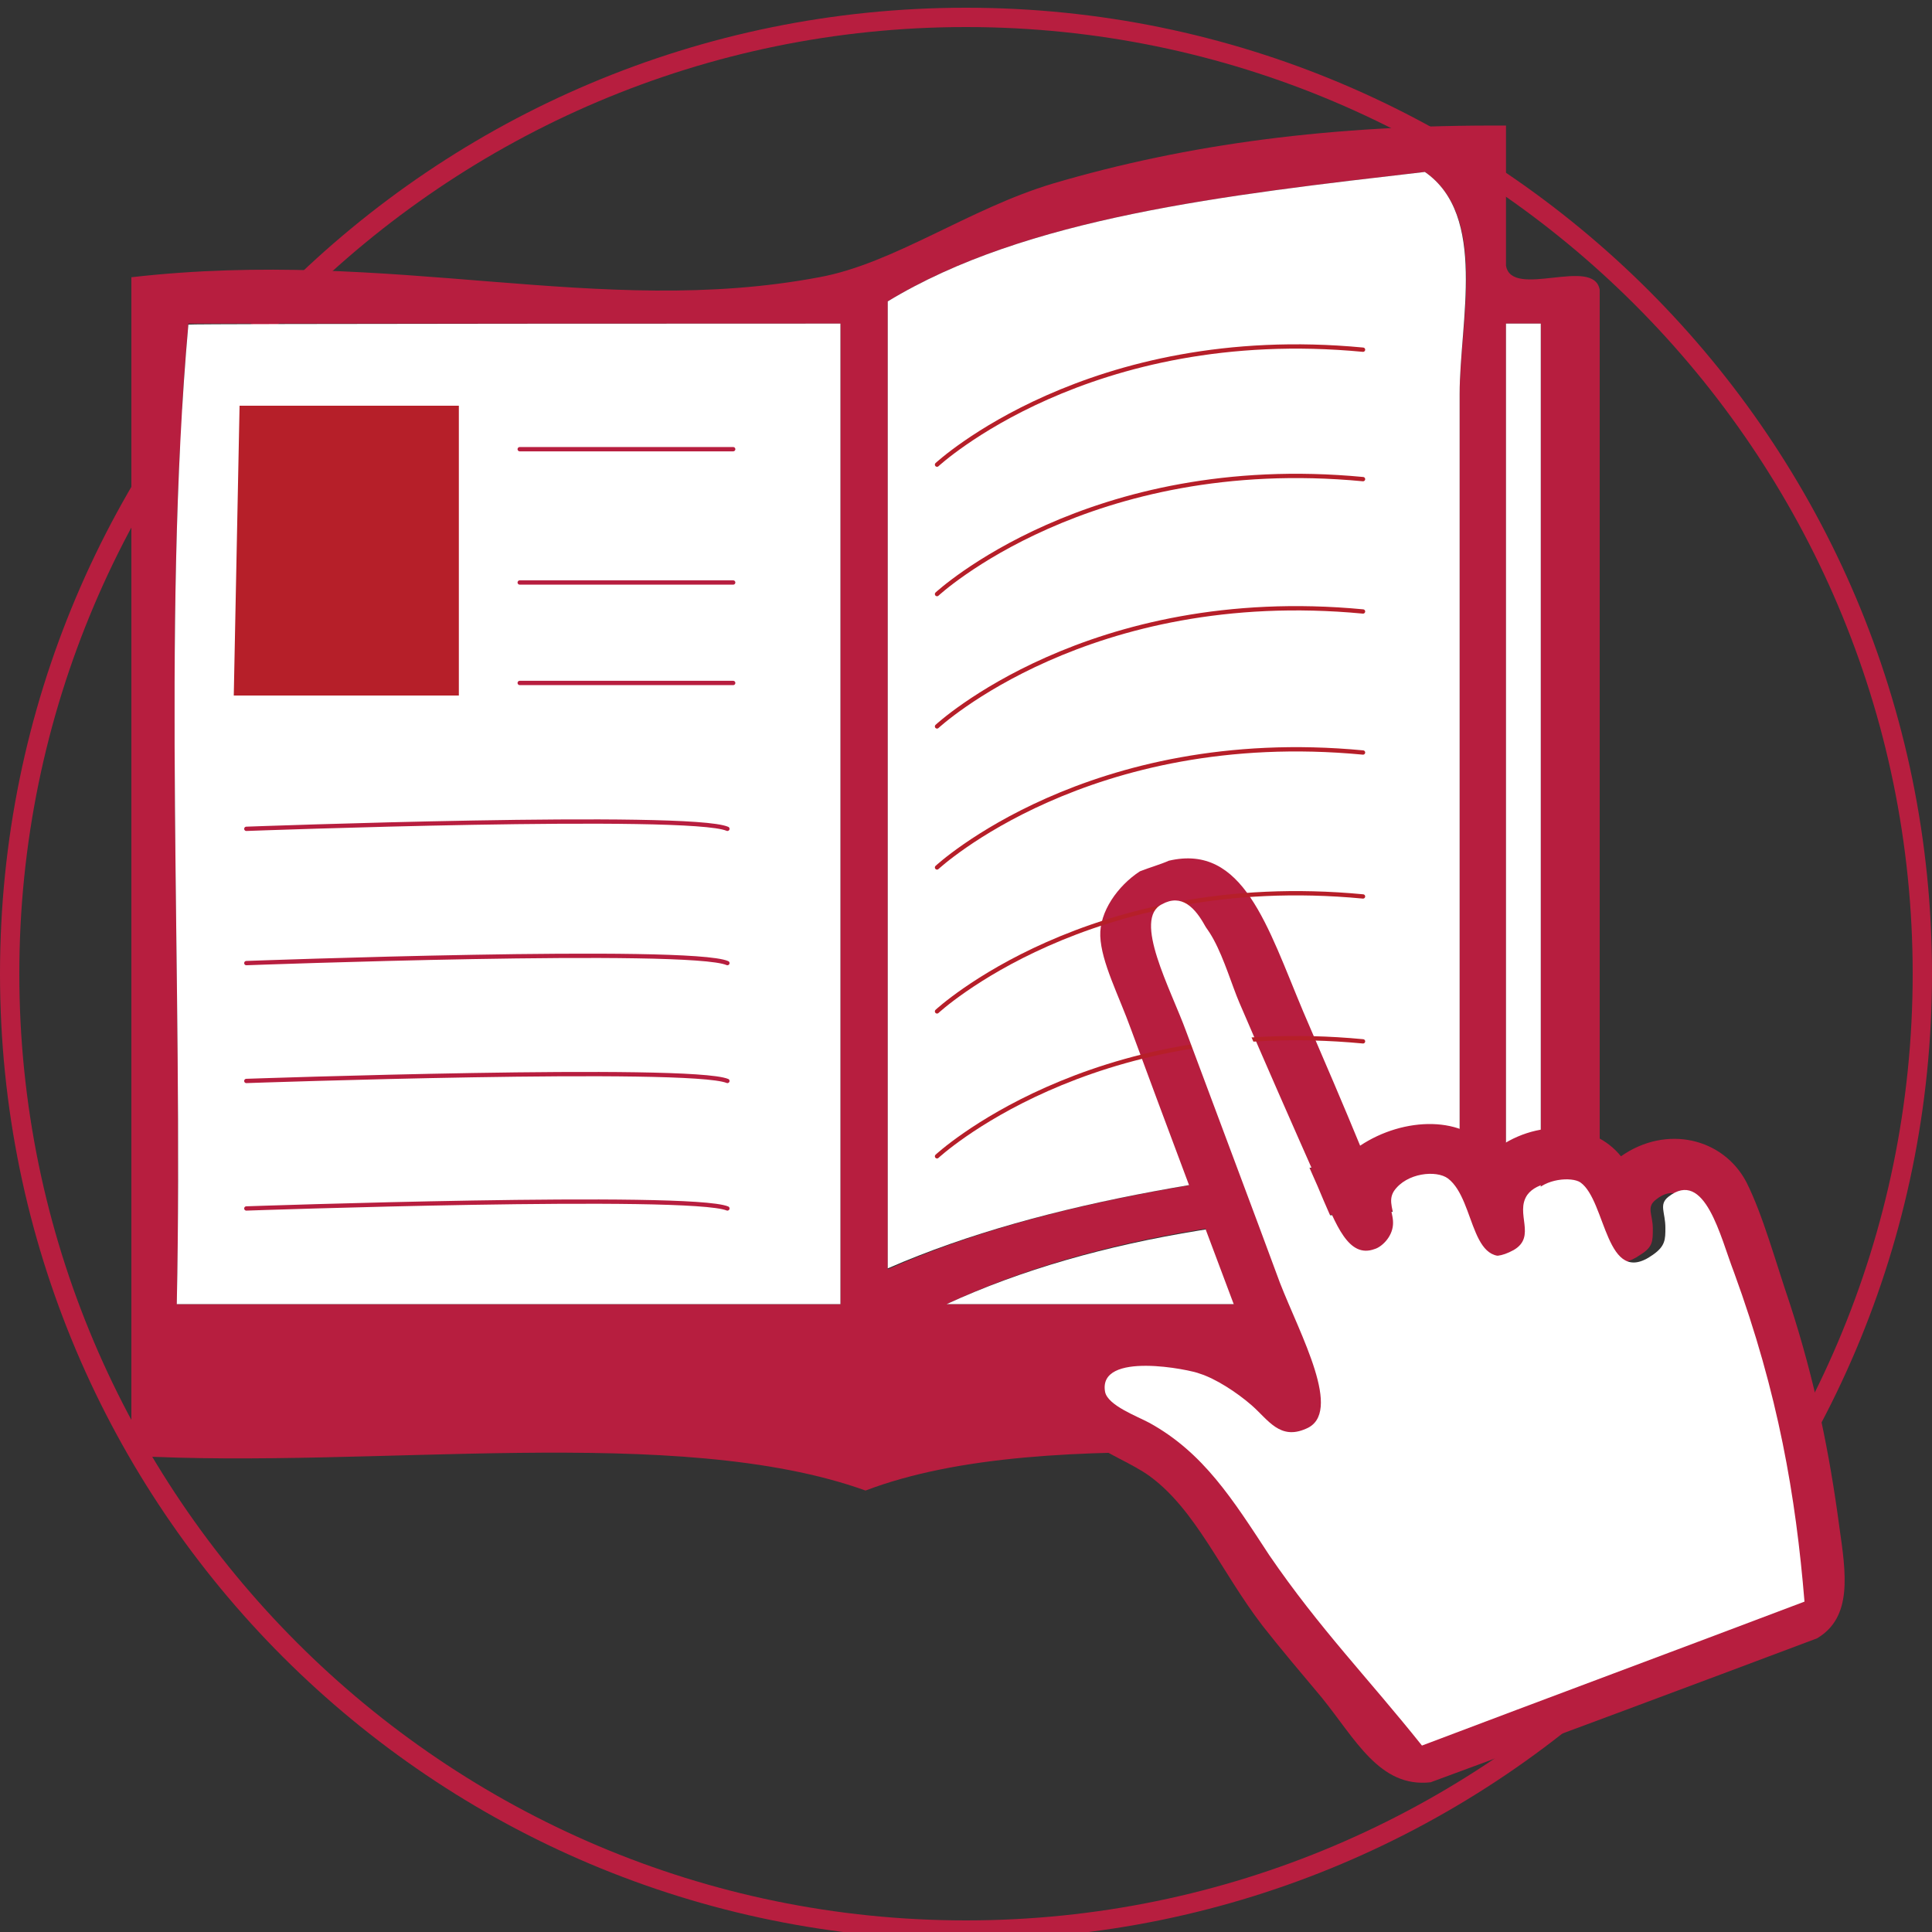 <?xml version="1.0" encoding="UTF-8"?>
<!-- Generator: $$$/GeneralStr/196=Adobe Illustrator 27.6.0, SVG Export Plug-In . SVG Version: 6.00 Build 0)  -->
<svg xmlns="http://www.w3.org/2000/svg" xmlns:xlink="http://www.w3.org/1999/xlink" version="1.1" x="0px" y="0px" viewBox="0 0 200 200" style="enable-background:new 0 0 200 200;" xml:space="preserve">
<rect x="0" y="0" width="200" height="200" fill="#333333" stroke="none"/>
<style type="text/css">
	.st0{fill:#B71E3F;}
	.st1{fill:#FFFFFF;}
	.st2{fill:none;stroke:#B61F29;stroke-width:0.446;stroke-linecap:round;}
	.st3{fill:none;stroke:#B71E3F;stroke-width:0.446;stroke-linecap:round;}
	.st4{fill:#B61F29;}
	.st5{fill:none;stroke:#B71E3F;stroke-width:0.446;stroke-linecap:round;stroke-linejoin:round;}
</style>
<g id="Ebene_2">
	<g>
		<path class="st0" d="M100,2.8c54,0,98,44,98,98s-44,98-98,98s-98-44-98-98S46,2.8,100,2.8 M100,0.8C44.8,0.8,0,45.5,0,100.8    s44.8,100,100,100s100-44.8,100-100S155.2,0.8,100,0.8L100,0.8z"></path>
	</g>
</g>
<g id="Ebene_1">
	<g>
		<path class="st0" d="M155.9,125.3c-22.9-0.4-42.5,2.5-57.9,9.7h61.5V33.5h-3.6V125.3L155.9,125.3L155.9,125.3z M19.5,33.5    C16.7,65,19,101.6,18.3,135H87V33.5H19.5z M91.9,31.2v100.2c16.4-7.3,37.4-10.2,59.2-12V40.8c0-7.4,3-18.4-3.6-23    C126.8,20.2,106.2,22.5,91.9,31.2L91.9,31.2z M155.9,13v14.5c0.6,3.5,9.1-1,9.7,2.5v120.7c-24.9,1.6-56.8-3.7-76,3.6    c-19.5-7-50.9-2.2-76-3.6v-122c27.1-3.1,48.4,4.3,71.2,0c7.7-1.4,15.5-7.1,24.2-9.7C122.9,14.9,137.9,12.9,155.9,13L155.9,13z"></path>
		<path class="st1" d="M147.5,17.8c6.5,4.5,3.6,15.5,3.6,23v78.5c-21.8,1.9-42.7,4.8-59.2,12V31.2C106.2,22.5,126.8,20.2,147.5,17.8    L147.5,17.8z"></path>
		<path class="st1" d="M87,33.5V135H18.3c0.7-33.4-1.6-70,1.2-101.4C19.5,33.5,87,33.5,87,33.5z"></path>
		<path class="st1" d="M155.9,33.5h3.6V135H98c15.4-7.1,35.1-10,57.9-9.7L155.9,33.5L155.9,33.5z"></path>
		<path class="st0" d="M177.9,131.7c-1.3-3.5-2.9-10.4-6.5-7.5c-1,0.8-0.3,1.5-0.3,3c0,1.3,0,1.9-1.3,2.7c-4.7,3.3-4.5-5.4-7.2-7.2    c-0.8-0.6-3.5-0.4-4.5,1c-1.3,1.9,1,4.3-1.4,5.7c-5.1,2.8-4.3-4.8-7.1-7.1c-1.2-0.9-4.2-0.5-5.4,1.2c-0.7,1.1,0.1,2.1,0,3.3    c-0.1,1.3-1.2,2.3-1.9,2.5c-2.7,1-4-2.5-5.6-6.3c-3.1-7-5.7-12.9-8.4-19.2c-1.5-3.5-3.2-10.9-7.1-8.9c-2.9,1.6,0.9,8.5,2.5,12.7    c3.1,8.3,6.6,17.7,9.4,25c1.9,5.2,6.3,12.9,2.5,14.5c-2.6,1.2-3.8-0.8-5.4-2.3c-1.6-1.3-3.7-2.8-5.1-3.2c-1-0.3-10.3-2.3-9.4,1.9    c0.2,1.3,3.1,2.4,4.5,3c5.4,2.9,8.2,7.6,11.9,13.1c4.9,7.4,9.8,12.3,15.1,19c12.7-4.8,25.3-9.5,38-14.3    C184.2,154,182.5,143.9,177.9,131.7L177.9,131.7z M118,90.2c1-0.4,2.1-0.7,3-1.1c7.7-1.8,10.2,6.8,13.9,15.6    c2.2,5.1,4.3,10,5.9,13.9c4.5-3,10.9-3.2,13.6,0.7c4.6-3.7,10.6-3.1,13.4,0.4c4.7-3.3,10.6-1.9,13,2.7c1.7,3.4,3,8.2,4.5,12.6    c2.6,8,4.1,15.5,5.1,23c0.7,4.9,1.4,9.4-2.3,11.6c-13.3,5-26.7,10-40,14.9c-5.3,0.6-7.8-4.5-11.3-8.8c-2.1-2.5-4.3-5.1-6.1-7.4    c-4.3-5.6-6.9-12-11.7-15.5c-3.6-2.6-10.3-3.8-9.3-10.6c1-7.4,11.1-8,16.4-6.3c0.7,0.2,1.4,0.8,2.1,0.4    c-3.3-8.8-7.6-20.2-11.1-29.7c-1.3-3.6-3.1-7-3.2-9.7C113.8,94.4,115.7,91.7,118,90.2L118,90.2z"></path>
		<path class="st2" d="M97,48.1c0,0,15.7-14.6,44.1-11.9"></path>
		<path class="st2" d="M97,61.5c0,0,15.7-14.6,44.1-11.9"></path>
		<path class="st2" d="M97,75.2c0,0,15.7-14.6,44.1-11.9"></path>
		<path class="st2" d="M97,89.8c0,0,15.7-14.6,44.1-11.9"></path>
		<path class="st2" d="M97,104.7c0,0,15.7-14.6,44.1-11.9"></path>
		<path class="st2" d="M97,119.7c0,0,15.7-14.6,44.1-11.9"></path>
		<path class="st1" d="M186.8,165.8c-13.2,5-26.4,9.9-39.6,14.9c-5.5-6.9-10.6-12.1-15.8-19.7c-3.8-5.8-6.8-10.6-12.4-13.7    c-1.3-0.7-4.3-1.8-4.6-3.2c-0.8-4.3,8.9-2.3,9.8-1.9c1.6,0.5,3.8,1.9,5.4,3.3c1.7,1.5,2.9,3.6,5.6,2.4c3.9-1.6-0.6-9.7-2.7-15.1    c-2.8-7.6-6.5-17.4-9.7-26c-1.6-4.4-5.6-11.7-2.5-13.2c4-2.2,5.7,5.6,7.3,9.3c2.8,6.5,5.6,12.6,8.8,19.9c1.7,4,3,7.7,5.9,6.6    c0.8-0.3,1.9-1.3,2-2.7c0.1-1.3-0.7-2.3,0-3.4c1.3-1.9,4.4-2.2,5.6-1.3c3,2.3,2.2,10.3,7.5,7.4c2.6-1.5,0.1-4.1,1.4-5.9    c1.1-1.5,3.9-1.7,4.8-1.1c2.7,1.9,2.6,11,7.5,7.5c1.3-0.9,1.3-1.6,1.3-2.8c0-1.6-0.7-2.4,0.3-3.2c3.8-3,5.4,4.2,6.8,7.8    C184.1,144.3,185.9,154.9,186.8,165.8L186.8,165.8z"></path>
		<path class="st3" d="M25.5,99.7c0,0,45.9-1.7,49.8,0"></path>
		<path class="st3" d="M25.5,111.9c0,0,45.9-1.6,49.8,0"></path>
		<path class="st3" d="M25.5,125.1c0,0,45.9-1.6,49.8,0"></path>
		<polygon class="st4" points="24.8,42 47.5,42 47.5,72 24.2,72   "></polygon>
		<line class="st5" x1="53.8" y1="70.7" x2="75.9" y2="70.7"></line>
		<line class="st5" x1="53.8" y1="60.3" x2="75.9" y2="60.3"></line>
		<line class="st5" x1="53.8" y1="46.5" x2="75.9" y2="46.5"></line>
		<path class="st3" d="M25.5,85.8c0,0,45.9-1.7,49.8,0"></path>
	</g>
</g>
</svg>
